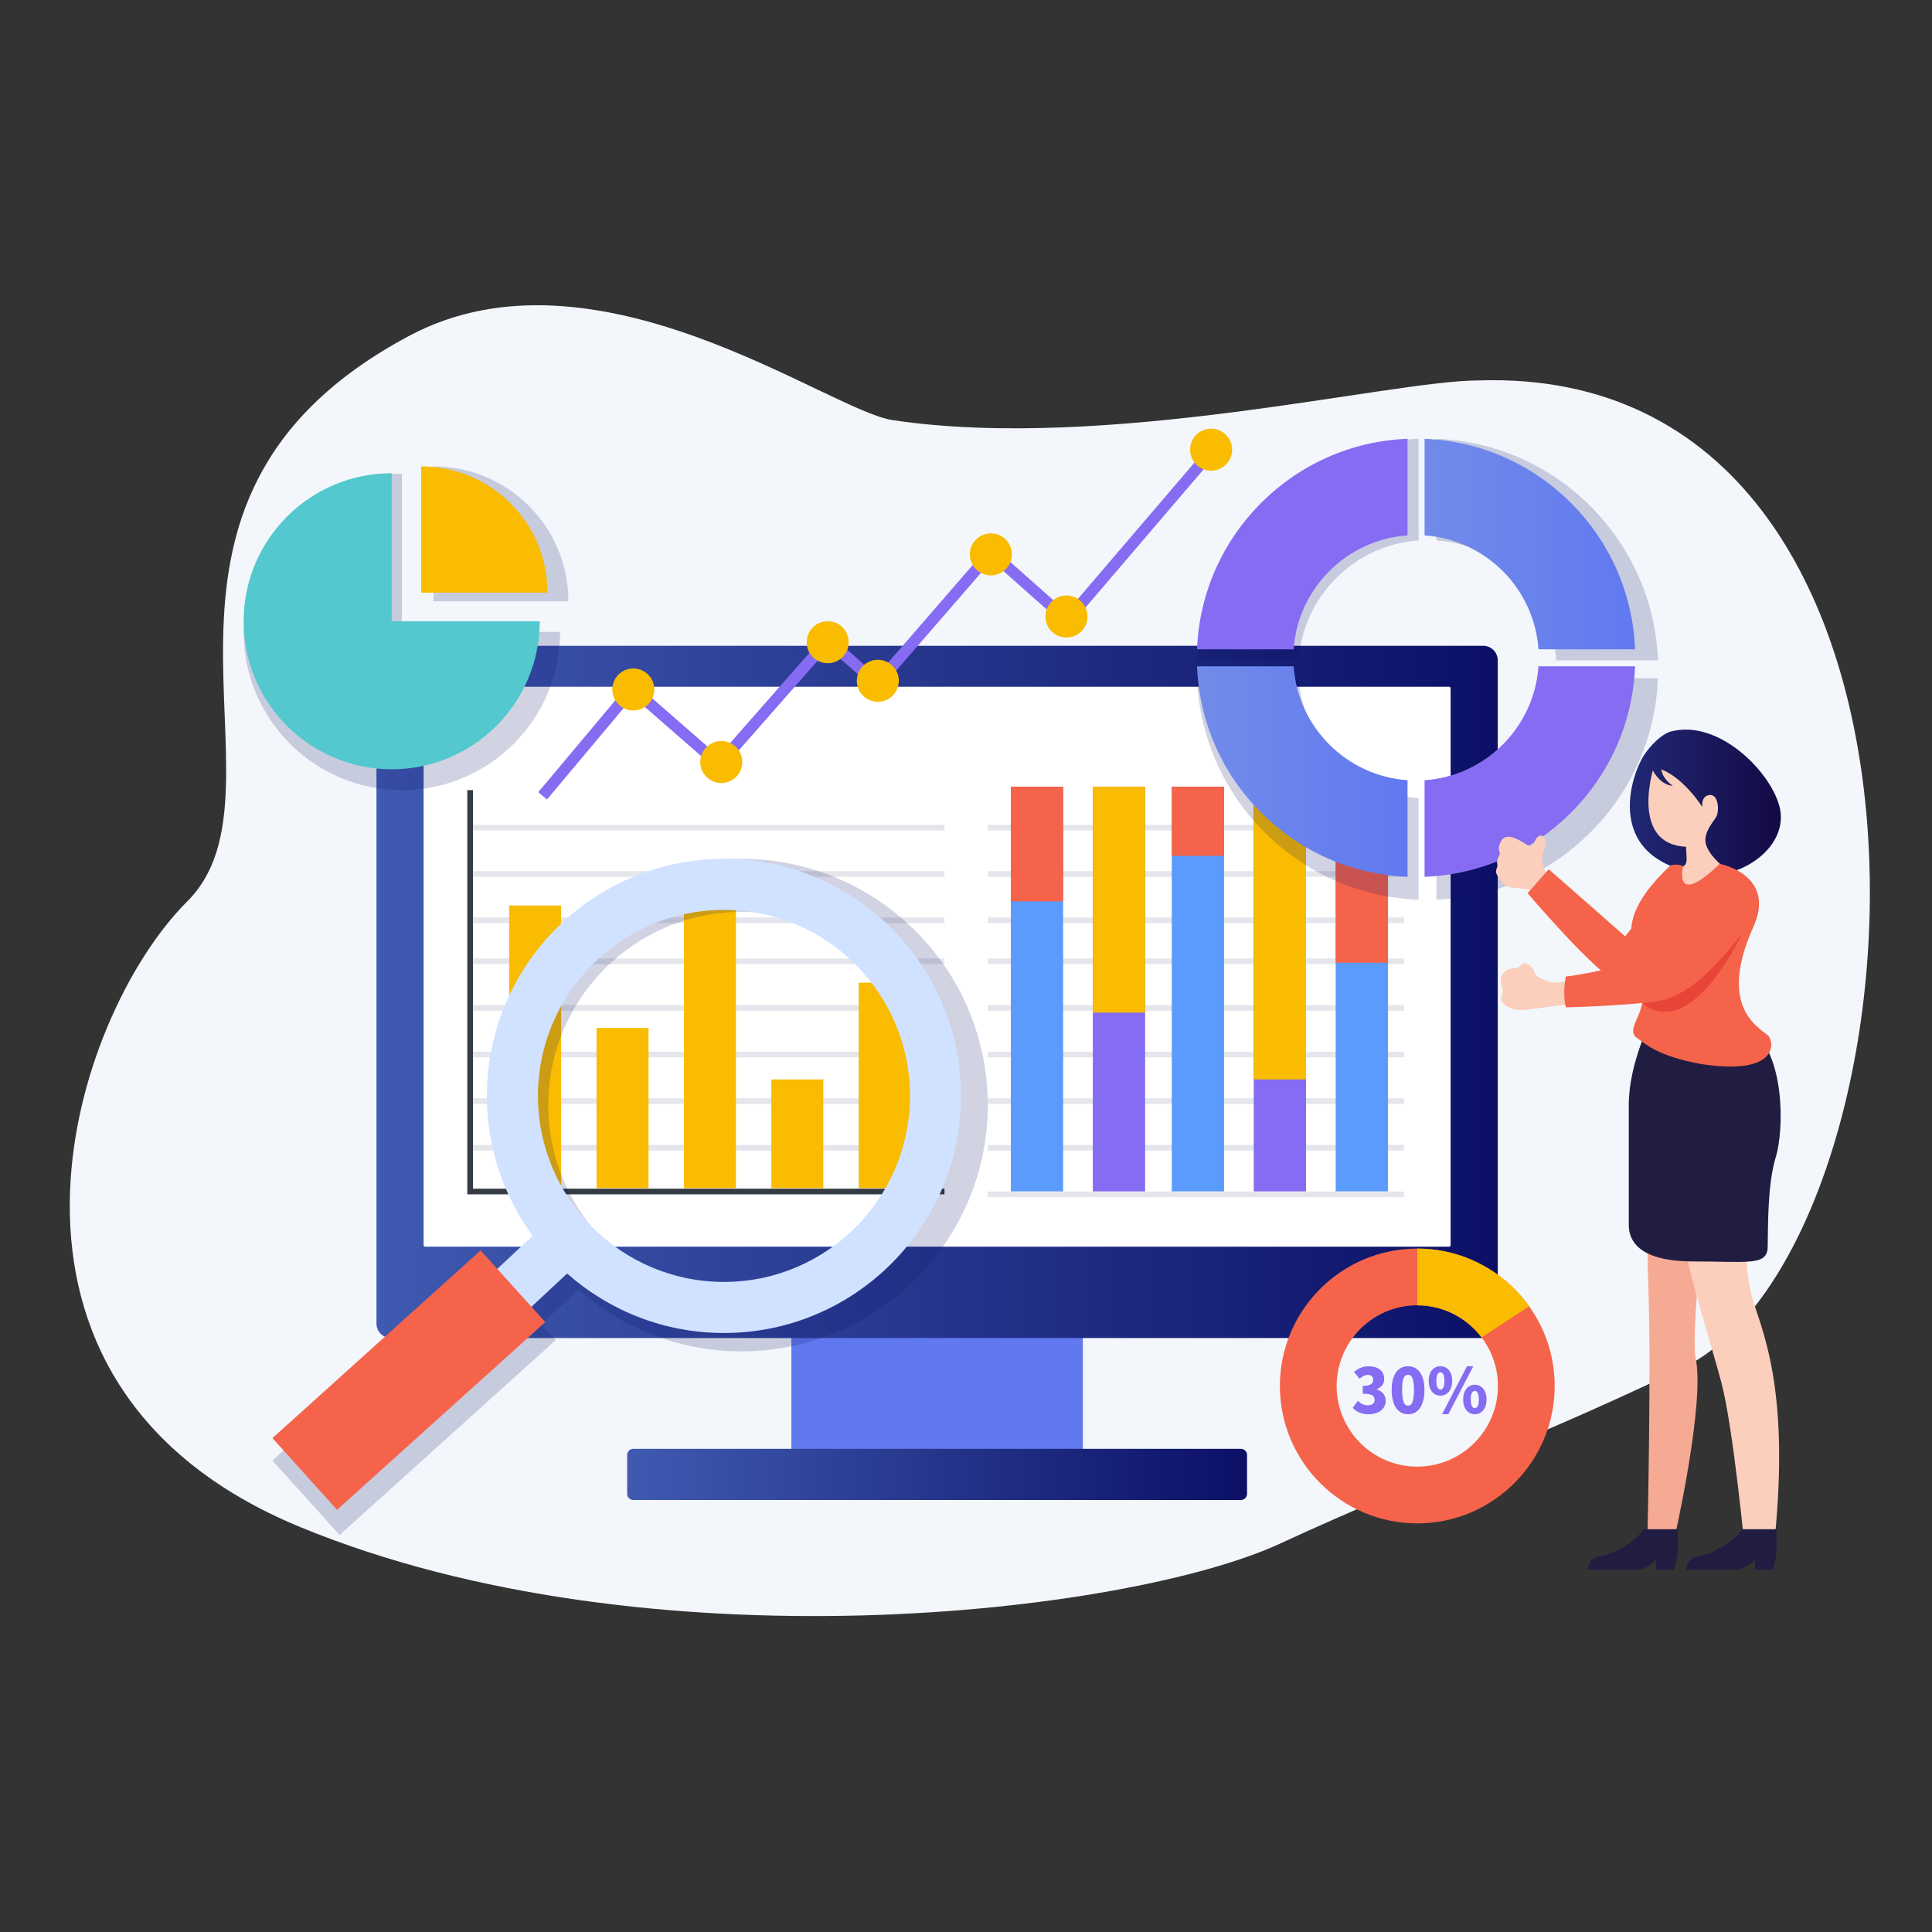 <?xml version="1.0" encoding="utf-8"?>
<!-- Generator: Adobe Illustrator 23.1.0, SVG Export Plug-In . SVG Version: 6.00 Build 0)  -->
<svg version="1.1" xmlns="http://www.w3.org/2000/svg" xmlns:xlink="http://www.w3.org/1999/xlink" x="0px" y="0px"
	 viewBox="0 0 1200 1200" style="enable-background:new 0 0 1200 1200;" xml:space="preserve">
<rect x="0" y="0" width="1200" height="1200" fill="#333333" stroke="none"/>
<style type="text/css">
	.st0{fill:#F3F6FA;}
	.st1{fill:#D4F1F3;}
	.st2{fill:#C7D8FD;}
	.st3{fill:#FABBD8;}
	.st4{fill:#FCE088;}
	.st5{fill:#6179EF;}
	.st6{fill:#F1F6FF;}
	.st7{fill:#D0E2FF;}
	.st8{fill:url(#SVGID_1_);}
	.st9{opacity:0.19;fill:#0B1066;}
	.st10{fill:#99A2EB;}
	.st11{fill:#FFFFFF;}
	.st12{fill:#B4D1FF;}
	.st13{fill:#F2F5F9;}
	.st14{fill:none;stroke:#F5634A;stroke-miterlimit:10;}
	.st15{fill:#FFFFFF;stroke:#F5634A;stroke-miterlimit:10;}
	.st16{fill:url(#SVGID_2_);}
	.st17{fill:#856CF2;}
	.st18{fill:#F9BC00;}
	.st19{fill:#F16261;}
	.st20{fill:url(#SVGID_3_);}
	.st21{fill:url(#SVGID_4_);}
	.st22{fill:#DEE8FF;}
	.st23{fill:#B0CAE0;}
	.st24{fill:#53C8CE;}
	.st25{fill:#E5ECF5;}
	.st26{fill:#FACA00;}
	.st27{opacity:0.19;}
	.st28{fill:#0B1066;}
	.st29{fill:#5DD777;}
	.st30{fill:url(#SVGID_5_);}
	.st31{fill:#F5634A;}
	.st32{fill:url(#SVGID_6_);}
	.st33{fill:#FBD72A;}
	.st34{fill:url(#SVGID_7_);}
	.st35{fill:#B6D2FF;}
	.st36{fill:#F56463;}
	.st37{fill:#FDEBE5;}
	.st38{fill:#F9D62B;}
	.st39{fill:#FEFFF9;}
	.st40{fill:#1D2088;}
	.st41{fill:url(#SVGID_8_);}
	.st42{fill:#8E74F3;}
	.st43{fill:#F66463;}
	.st44{fill:#2C6FFF;}
	.st45{fill:#EFB594;}
	.st46{fill:#241F4B;}
	.st47{fill:#2942C5;}
	.st48{fill:url(#SVGID_9_);}
	.st49{fill:#150B48;}
	.st50{fill:#423566;}
	.st51{fill:#FBCFBC;}
	.st52{fill:#E04034;}
	.st53{fill:url(#SVGID_10_);}
	.st54{fill:#C1DEFF;}
	.st55{fill:#193C87;}
	.st56{fill:#E5E6EB;}
	.st57{fill:#D1AA05;}
	.st58{fill:url(#SVGID_11_);}
	.st59{fill:#9175F5;}
	.st60{fill:#8AAAFF;}
	.st61{fill:url(#SVGID_12_);}
	.st62{fill:#10224F;}
	.st63{fill:#211D42;}
	.st64{fill:#322D76;}
	.st65{fill:#E84538;}
	.st66{fill:url(#SVGID_13_);}
	.st67{fill:#222220;}
	.st68{fill:url(#SVGID_14_);}
	.st69{fill:#5B9BFD;}
	.st70{fill:#EC6941;}
	.st71{fill:#EB3F17;}
	.st72{fill:#E59A05;}
	.st73{fill:#1A96CF;}
	.st74{fill:#193D9D;}
	.st75{fill:#365ECE;}
	.st76{fill:url(#SVGID_15_);}
	.st77{fill:url(#SVGID_16_);}
	.st78{fill:#F385B5;}
	.st79{fill:#E26DA5;}
	.st80{fill:url(#SVGID_17_);}
	.st81{fill:#2A5CD0;}
	.st82{fill:#F7F8F8;}
	.st83{fill:url(#SVGID_18_);}
	.st84{fill:url(#SVGID_19_);}
	.st85{fill:#DCE7FF;}
	.st86{fill:#3970FF;}
	.st87{fill:url(#SVGID_20_);}
	.st88{fill:#FCBD1F;}
	.st89{clip-path:url(#SVGID_22_);fill:#718BEA;}
	.st90{clip-path:url(#SVGID_22_);fill:#708AEA;}
	.st91{clip-path:url(#SVGID_22_);fill:#6F89EB;}
	.st92{clip-path:url(#SVGID_22_);fill:#6E88EB;}
	.st93{clip-path:url(#SVGID_22_);fill:#6D87EB;}
	.st94{clip-path:url(#SVGID_22_);fill:#6C86EB;}
	.st95{clip-path:url(#SVGID_22_);fill:#6B85EC;}
	.st96{clip-path:url(#SVGID_22_);fill:#6A84EC;}
	.st97{clip-path:url(#SVGID_22_);fill:#6983EC;}
	.st98{clip-path:url(#SVGID_22_);fill:#6981ED;}
	.st99{clip-path:url(#SVGID_22_);fill:#6880ED;}
	.st100{clip-path:url(#SVGID_22_);fill:#677FED;}
	.st101{clip-path:url(#SVGID_22_);fill:#667EEE;}
	.st102{clip-path:url(#SVGID_22_);fill:#657DEE;}
	.st103{clip-path:url(#SVGID_22_);fill:#647CEE;}
	.st104{clip-path:url(#SVGID_22_);fill:#637BEE;}
	.st105{clip-path:url(#SVGID_22_);fill:#627AEF;}
	.st106{clip-path:url(#SVGID_22_);fill:#6179EF;}
	.st107{clip-path:url(#SVGID_24_);fill:#718BEA;}
	.st108{clip-path:url(#SVGID_24_);fill:#708AEA;}
	.st109{clip-path:url(#SVGID_24_);fill:#6F89EB;}
	.st110{clip-path:url(#SVGID_24_);fill:#6E88EB;}
	.st111{clip-path:url(#SVGID_24_);fill:#6D87EB;}
	.st112{clip-path:url(#SVGID_24_);fill:#6C86EB;}
	.st113{clip-path:url(#SVGID_24_);fill:#6B85EC;}
	.st114{clip-path:url(#SVGID_24_);fill:#6A84EC;}
	.st115{clip-path:url(#SVGID_24_);fill:#6983EC;}
	.st116{clip-path:url(#SVGID_24_);fill:#6981ED;}
	.st117{clip-path:url(#SVGID_24_);fill:#6880ED;}
	.st118{clip-path:url(#SVGID_24_);fill:#677FED;}
	.st119{clip-path:url(#SVGID_24_);fill:#667EEE;}
	.st120{clip-path:url(#SVGID_24_);fill:#657DEE;}
	.st121{clip-path:url(#SVGID_24_);fill:#647CEE;}
	.st122{clip-path:url(#SVGID_24_);fill:#637BEE;}
	.st123{clip-path:url(#SVGID_24_);fill:#627AEF;}
	.st124{clip-path:url(#SVGID_24_);fill:#6179EF;}
	.st125{fill:#6252DB;}
	.st126{fill:url(#SVGID_25_);}
	.st127{fill:url(#SVGID_26_);}
	.st128{clip-path:url(#SVGID_28_);fill:#202875;}
	.st129{clip-path:url(#SVGID_28_);fill:#202774;}
	.st130{clip-path:url(#SVGID_28_);fill:#202773;}
	.st131{clip-path:url(#SVGID_28_);fill:#1F2672;}
	.st132{clip-path:url(#SVGID_28_);fill:#1F2571;}
	.st133{clip-path:url(#SVGID_28_);fill:#1F2570;}
	.st134{clip-path:url(#SVGID_28_);fill:#1F246F;}
	.st135{clip-path:url(#SVGID_28_);fill:#1E236E;}
	.st136{clip-path:url(#SVGID_28_);fill:#1E236D;}
	.st137{clip-path:url(#SVGID_28_);fill:#1E226C;}
	.st138{clip-path:url(#SVGID_28_);fill:#1E226B;}
	.st139{clip-path:url(#SVGID_28_);fill:#1D216A;}
	.st140{clip-path:url(#SVGID_28_);fill:#1D2069;}
	.st141{clip-path:url(#SVGID_28_);fill:#1D2068;}
	.st142{clip-path:url(#SVGID_28_);fill:#1D1F67;}
	.st143{clip-path:url(#SVGID_28_);fill:#1C1E66;}
	.st144{clip-path:url(#SVGID_28_);fill:#1C1E65;}
	.st145{clip-path:url(#SVGID_28_);fill:#1C1D64;}
	.st146{clip-path:url(#SVGID_28_);fill:#1C1C63;}
	.st147{clip-path:url(#SVGID_28_);fill:#1B1C62;}
	.st148{clip-path:url(#SVGID_28_);fill:#1B1B61;}
	.st149{clip-path:url(#SVGID_28_);fill:#1B1A60;}
	.st150{clip-path:url(#SVGID_28_);fill:#1B1A5F;}
	.st151{clip-path:url(#SVGID_28_);fill:#1A195E;}
	.st152{clip-path:url(#SVGID_28_);fill:#1A195D;}
	.st153{clip-path:url(#SVGID_28_);fill:#1A185B;}
	.st154{clip-path:url(#SVGID_28_);fill:#1A175A;}
	.st155{clip-path:url(#SVGID_28_);fill:#191759;}
	.st156{clip-path:url(#SVGID_28_);fill:#191658;}
	.st157{clip-path:url(#SVGID_28_);fill:#191557;}
	.st158{clip-path:url(#SVGID_28_);fill:#191556;}
	.st159{clip-path:url(#SVGID_28_);fill:#181455;}
	.st160{clip-path:url(#SVGID_28_);fill:#181354;}
	.st161{clip-path:url(#SVGID_28_);fill:#181353;}
	.st162{clip-path:url(#SVGID_28_);fill:#181252;}
	.st163{clip-path:url(#SVGID_28_);fill:#171151;}
	.st164{clip-path:url(#SVGID_28_);fill:#171150;}
	.st165{clip-path:url(#SVGID_28_);fill:#17104F;}
	.st166{clip-path:url(#SVGID_28_);fill:#170F4E;}
	.st167{clip-path:url(#SVGID_28_);fill:#160F4D;}
	.st168{clip-path:url(#SVGID_28_);fill:#160E4C;}
	.st169{clip-path:url(#SVGID_28_);fill:#160E4B;}
	.st170{clip-path:url(#SVGID_28_);fill:#160D4A;}
	.st171{clip-path:url(#SVGID_28_);fill:#150C49;}
	.st172{clip-path:url(#SVGID_28_);fill:#150C48;}
	.st173{clip-path:url(#SVGID_28_);fill:#150B47;}
	.st174{clip-path:url(#SVGID_28_);fill:#150A46;}
	.st175{clip-path:url(#SVGID_28_);fill:#140A45;}
	.st176{clip-path:url(#SVGID_28_);fill:#140944;}
	.st177{fill:url(#SVGID_29_);}
	.st178{fill:#90BCFC;}
	.st179{fill:#191759;}
	.st180{fill:#B6D7FF;}
	.st181{fill:url(#SVGID_30_);}
	.st182{fill:url(#SVGID_31_);}
	.st183{fill:url(#SVGID_32_);}
	.st184{fill:url(#SVGID_33_);}
	.st185{fill:url(#SVGID_34_);}
	.st186{fill:#DBA203;}
	.st187{fill:url(#SVGID_35_);}
	.st188{fill:url(#SVGID_36_);}
	.st189{fill:url(#SVGID_37_);}
	.st190{fill:url(#SVGID_38_);}
	.st191{fill:url(#SVGID_39_);}
	.st192{fill:url(#SVGID_40_);}
	.st193{fill:#353B42;}
	.st194{fill:url(#SVGID_41_);}
	.st195{fill:url(#SVGID_42_);}
	.st196{fill:#F6AA94;}
	.st197{fill:url(#SVGID_43_);}
	.st198{fill:url(#SVGID_44_);}
	.st199{fill:#F3BE3E;}
	.st200{fill:#FACE46;}
	.st201{fill:url(#SVGID_45_);}
</style>
<g id="暂无内容">
</g>
<g id="图层_2">
	<g>
		<path class="st0" d="M554.4,260.94c-40.05-5.99-184.35-114.05-300.11-52.41C58.95,312.55,187.13,489.35,116.32,559.86
			c-72.37,72.07-145.59,299.64,70.09,388.6s513.98,53.97,608.49,10.37s139.88-56.57,249.11-108.52
			c158.12-75.2,192.41-624.59-125.78-614.01C863.99,236.3,686.98,280.78,554.4,260.94z"/>
		<g>
			<rect x="491.53" y="796.4" class="st5" width="181.06" height="128.91"/>
			<linearGradient id="SVGID_1_" gradientUnits="userSpaceOnUse" x1="233.831" y1="616.101" x2="930.282" y2="616.101">
				<stop  offset="0" style="stop-color:#405AB1"/>
				<stop  offset="1" style="stop-color:#0B1066"/>
			</linearGradient>
			<path class="st8" d="M921.25,831.08H242.86c-4.99,0-9.03-4.04-9.03-9.03V410.15c0-4.99,4.04-9.03,9.03-9.03h678.39
				c4.99,0,9.03,4.04,9.03,9.03v411.89C930.28,827.04,926.24,831.08,921.25,831.08z"/>
			<path class="st11" d="M900.01,774.34H264.1c-0.55,0-0.99-0.44-0.99-0.99V427.54c0-0.55,0.44-0.99,0.99-0.99h635.92
				c0.55,0,0.99,0.44,0.99,0.99v345.81C901,773.9,900.56,774.34,900.01,774.34z"/>
			<linearGradient id="SVGID_2_" gradientUnits="userSpaceOnUse" x1="389.546" y1="915.787" x2="774.567" y2="915.787">
				<stop  offset="0" style="stop-color:#405AB1"/>
				<stop  offset="1" style="stop-color:#0B1066"/>
			</linearGradient>
			<path class="st16" d="M770.74,931.67H393.38c-2.12,0-3.83-1.71-3.83-3.83v-24.11c0-2.12,1.71-3.83,3.83-3.83h377.36
				c2.12,0,3.83,1.71,3.83,3.83v24.11C774.57,929.96,772.85,931.67,770.74,931.67z"/>
			<g>
				<rect x="613.5" y="512.28" class="st56" width="258.61" height="3.53"/>
				<rect x="613.5" y="541.08" class="st56" width="258.61" height="3.53"/>
				<rect x="613.5" y="569.88" class="st56" width="258.61" height="3.53"/>
				<rect x="613.5" y="595.31" class="st56" width="258.61" height="3.53"/>
				<rect x="613.5" y="624.26" class="st56" width="258.61" height="3.53"/>
				<rect x="613.5" y="653.21" class="st56" width="258.61" height="3.53"/>
				<rect x="613.5" y="682.16" class="st56" width="258.61" height="3.53"/>
				<rect x="613.5" y="711.11" class="st56" width="258.61" height="3.53"/>
				<rect x="613.5" y="740.06" class="st56" width="258.61" height="3.53"/>
			</g>
			<g>
				<rect x="292.01" y="512.28" class="st56" width="294.63" height="3.53"/>
				<rect x="292.01" y="541.08" class="st56" width="294.63" height="3.53"/>
				<rect x="292.01" y="569.88" class="st56" width="294.63" height="3.53"/>
				<rect x="292.01" y="595.31" class="st56" width="294.63" height="3.53"/>
				<rect x="292.01" y="624.26" class="st56" width="294.63" height="3.53"/>
				<rect x="292.01" y="653.21" class="st56" width="294.63" height="3.53"/>
				<rect x="292.01" y="682.16" class="st56" width="294.63" height="3.53"/>
				<rect x="292.01" y="711.11" class="st56" width="294.63" height="3.53"/>
			</g>
			<g>
				<rect x="627.86" y="488.62" class="st69" width="32.48" height="251.38"/>
				<rect x="627.86" y="488.62" class="st31" width="32.48" height="71.24"/>
				<rect x="678.77" y="488.62" class="st17" width="32.48" height="251.38"/>
				<rect x="678.77" y="488.62" class="st18" width="32.48" height="140.32"/>
				<rect x="829.63" y="488.62" class="st69" width="32.48" height="251.38"/>
				<rect x="829.63" y="488.62" class="st31" width="32.48" height="109.36"/>
				<rect x="727.81" y="488.62" class="st69" width="32.48" height="251.38"/>
				<rect x="727.81" y="488.62" class="st31" width="32.48" height="42.99"/>
				<rect x="778.72" y="488.62" class="st17" width="32.48" height="251.38"/>
				<rect x="778.72" y="488.62" class="st18" width="32.48" height="181.84"/>
			</g>
			<g>
				<polygon class="st193" points="586.64,741.82 290.25,741.82 290.25,490.76 293.77,490.76 293.77,738.3 586.64,738.3 				"/>
			</g>
			<rect x="316.24" y="562.42" class="st18" width="32.29" height="175.55"/>
			<rect x="370.52" y="638.47" class="st18" width="32.29" height="99.5"/>
			<rect x="533.37" y="610.35" class="st18" width="32.29" height="127.63"/>
			<rect x="424.8" y="538.12" class="st18" width="32.29" height="199.85"/>
			<rect x="479.08" y="670.46" class="st18" width="32.29" height="67.51"/>
		</g>
		<g class="st27">
			<path class="st28" d="M892.22,335.69c39.81,2.74,71.71,34.64,74.45,74.45h63.13c-2.87-74.59-62.99-134.72-137.58-137.58V335.69z"
				/>
			<path class="st28" d="M806.64,410.13c2.74-39.81,34.64-71.7,74.45-74.45v-63.13c-74.59,2.87-134.72,63-137.58,137.58H806.64z"/>
			<path class="st28" d="M881.09,495.71c-39.81-2.74-71.71-34.64-74.45-74.45h-63.13c2.87,74.59,63,134.72,137.58,137.58V495.71z"/>
			<path class="st28" d="M966.67,421.26c-2.74,39.81-34.64,71.7-74.45,74.45v63.13c74.59-2.87,134.72-62.99,137.58-137.58H966.67z"
				/>
		</g>
		<g>
			<linearGradient id="SVGID_3_" gradientUnits="userSpaceOnUse" x1="884.826" y1="337.921" x2="1015.568" y2="337.921">
				<stop  offset="0" style="stop-color:#718BEA"/>
				<stop  offset="1" style="stop-color:#6179EF"/>
			</linearGradient>
			<path class="st20" d="M884.83,332.55c37.83,2.61,68.14,32.92,70.75,70.75h59.99c-2.72-70.88-59.86-128.02-130.74-130.74V332.55z"
				/>
			<path class="st17" d="M803.5,403.29c2.61-37.83,32.92-68.14,70.75-70.75v-59.99c-70.88,2.72-128.02,59.86-130.74,130.74H803.5z"
				/>
			<linearGradient id="SVGID_4_" gradientUnits="userSpaceOnUse" x1="743.508" y1="479.236" x2="874.25" y2="479.236">
				<stop  offset="0" style="stop-color:#718BEA"/>
				<stop  offset="1" style="stop-color:#6179EF"/>
			</linearGradient>
			<path class="st21" d="M874.25,484.61c-37.83-2.61-68.14-32.92-70.75-70.75h-59.99c2.72,70.88,59.86,128.02,130.74,130.74V484.61z
				"/>
			<path class="st17" d="M955.57,413.87c-2.61,37.83-32.92,68.14-70.75,70.75v59.99c70.88-2.72,128.02-59.86,130.74-130.74H955.57z"
				/>
		</g>
		<path class="st9" d="M460.54,533.43c-84.35,0-152.97,68.62-152.97,152.96c0,33.73,11,64.93,29.57,90.25l-56.19,52.42l22.48,24.09
			l55.94-52.18c26.99,23.86,62.41,38.38,101.18,38.38c84.34,0,152.96-68.62,152.96-152.97C613.5,602.05,544.88,533.43,460.54,533.43
			z M460.54,806.4c-66.17,0-120.01-53.84-120.01-120.01s53.84-120.01,120.01-120.01s120.01,53.83,120.01,120.01
			S526.71,806.4,460.54,806.4z"/>
		
			<rect x="166.56" y="838.26" transform="matrix(0.743 -0.67 0.67 0.743 -516.168 395.933)" class="st9" width="180.75" height="62.24"/>
		<path class="st7" d="M449.67,533.43c-81.2,0-147.27,66.06-147.27,147.26c0,32.48,10.59,62.51,28.47,86.89l-54.1,50.47l21.64,23.19
			L352.26,791c25.98,22.97,60.08,36.95,97.41,36.95c81.2,0,147.26-66.06,147.26-147.27C596.93,599.49,530.87,533.43,449.67,533.43z
			 M449.67,796.23c-63.71,0-115.54-51.83-115.54-115.54s51.83-115.54,115.54-115.54s115.54,51.83,115.54,115.54
			S513.38,796.23,449.67,796.23z"/>
		
			<rect x="166.65" y="826.9" transform="matrix(0.743 -0.67 0.67 0.743 -508.627 390.515)" class="st31" width="174.02" height="59.93"/>
		<g>
			<path class="st31" d="M880.3,946.2c-47.06,0-85.34-38.29-85.34-85.34c0-47.06,38.29-85.34,85.34-85.34s85.34,38.28,85.34,85.34
				C965.64,907.92,927.36,946.2,880.3,946.2z M880.3,810.77c-27.62,0-50.09,22.47-50.09,50.09c0,27.62,22.47,50.09,50.09,50.09
				c27.62,0,50.09-22.47,50.09-50.09C930.39,833.24,907.92,810.77,880.3,810.77z"/>
		</g>
		<path class="st18" d="M880.3,775.52C880.3,775.52,880.3,775.52,880.3,775.52l0,35.25c0,0,0,0,0,0c16.29,0,30.75,7.86,39.9,19.94
			l29.54-19.36C934.26,789.68,908.91,775.52,880.3,775.52z"/>
		<g>
			<path class="st17" d="M840.21,874.4l3.17-4.32c1.74,1.66,3.75,2.78,5.99,2.78c2.66,0,4.4-1.12,4.4-3.28
				c0-2.47-1.31-3.94-7.34-3.94v-4.83c4.91,0,6.45-1.5,6.45-3.78c0-1.97-1.16-3.05-3.28-3.05c-1.93,0-3.4,0.89-5.14,2.39l-3.47-4.21
				c2.66-2.24,5.52-3.55,8.92-3.55c5.95,0,9.85,2.78,9.85,7.92c0,2.86-1.55,5.1-4.63,6.33v0.19c3.2,0.96,5.56,3.28,5.56,6.99
				c0,5.37-4.91,8.38-10.62,8.38C845.51,878.42,842.3,876.84,840.21,874.4z"/>
			<path class="st17" d="M864.39,863.36c0-9.89,4.09-14.75,10.16-14.75c6.07,0,10.2,4.94,10.2,14.75c0,9.89-4.13,15.06-10.2,15.06
				C868.48,878.42,864.39,873.24,864.39,863.36z M878.26,863.36c0-7.84-1.66-9.46-3.71-9.46c-2.04,0-3.67,1.62-3.67,9.46
				c0,7.88,1.62,9.73,3.67,9.73C876.59,873.09,878.26,871.23,878.26,863.36z"/>
			<path class="st17" d="M887.41,857.68c0-5.76,3.05-9.08,7.26-9.08c4.21,0,7.3,3.32,7.3,9.08c0,5.75-3.09,9.19-7.3,9.19
				C890.46,866.87,887.41,863.43,887.41,857.68z M897.18,857.68c0-4.02-1.16-5.29-2.51-5.29c-1.35,0-2.51,1.27-2.51,5.29
				c0,4.01,1.16,5.4,2.51,5.4C896.02,863.09,897.18,861.7,897.18,857.68z M911.16,848.6h3.94l-15.53,29.81h-3.9L911.16,848.6z
				 M908.8,869.23c0-5.76,3.09-9.12,7.26-9.12c4.17,0,7.26,3.36,7.26,9.12s-3.09,9.19-7.26,9.19
				C911.89,878.42,908.8,874.98,908.8,869.23z M918.53,869.23c0-4.06-1.12-5.29-2.47-5.29c-1.35,0-2.55,1.24-2.55,5.29
				c0,4.02,1.2,5.37,2.55,5.37C917.41,874.59,918.53,873.24,918.53,869.23z"/>
		</g>
		<path class="st9" d="M269.22,289.67v83.83h83.83C353.05,327.2,315.52,289.67,269.22,289.67z"/>
		<path class="st9" d="M249.61,392.49v-98.27c-54.27,0-98.27,44-98.27,98.27c0,54.27,44,98.27,98.27,98.27
			c54.27,0,98.27-44,98.27-98.27h-1.81H249.61z"/>
		<path class="st18" d="M261.63,289.67v78.43h78.43C340.07,324.78,304.95,289.67,261.63,289.67z"/>
		<path class="st24" d="M243.29,385.87v-91.95c-50.78,0-91.95,41.17-91.95,91.95c0,50.78,41.17,91.95,91.95,91.95
			c50.78,0,91.95-41.17,91.95-91.95h-1.69H243.29z"/>
		<g>
			<g>
				<polygon class="st17" points="339.75,496.56 334.34,492.03 392.48,422.7 446.3,469.69 513.91,392.79 544.57,419.69 
					615.25,338.18 662.55,380.13 750.79,276.93 756.15,281.51 663.24,390.17 615.91,348.18 545.25,429.67 514.56,402.74 
					446.96,479.61 393.26,432.75 				"/>
			</g>
			<circle class="st18" cx="752.24" cy="279.31" r="13.05"/>
			<circle class="st18" cx="662.39" cy="382.93" r="13.05"/>
			<circle class="st18" cx="615.43" cy="344.32" r="13.05"/>
			<circle class="st18" cx="514.09" cy="398.9" r="13.05"/>
			<circle class="st18" cx="545.23" cy="422.85" r="13.05"/>
			<circle class="st18" cx="448" cy="473.31" r="13.05"/>
			<circle class="st18" cx="393.36" cy="428.25" r="13.05"/>
		</g>
		<g>
			<path class="st51" d="M961.53,543.47c-2.23-2.13-5.17-8.77-2.51-15.28c2.65-6.51-0.42-9.7-2.37-9.17
				c-1.95,0.53-2.74,2.03-3.58,4.02c-0.84,1.99-2.3,3.19-4.92,1.54s-12.36-8.52-15.71-2.29s0.16,6.53-1.15,8.92
				c-1.31,2.39-1.73,3.83-1.26,5.82s-1.93,3.37-0.19,6.43c1.74,3.06,3.9,7.04,8.93,7.77c5.03,0.73,12.98,0.73,15.5,2.99
				c2.51,2.26,11.73-6.84,11.73-6.84L961.53,543.47z"/>
			<path class="st196" d="M1023.94,727.45c0,0-1.68,27.63,0,75.98c1.68,48.35-0.74,154.09-0.74,154.09h16.38
				c0,0,20.1-87.67,13.4-115.04c-2.23-16.74,5.58-89,5.58-89L1023.94,727.45z"/>
			<path class="st51" d="M1085.37,758.27c0,0-2.79,27.63,2.79,47.29s24.01,55.26,13.96,151.96c-10.61,13.81-18.22,6.13-18.22,6.13
				s-7.47-77.86-14.73-104.96c-7.26-27.1-19.55-64.82-23.46-88.2c-3.91-23.38,3.35-43.04,3.35-43.04L1085.37,758.27z"/>
			<path class="st63" d="M1021.01,949.82h20.94c0,0,0.56,9.3,0,15.01c-0.56,5.71-2.09,10.1-2.09,10.1h-11.17v-6.38
				c0,0-5.58,6.38-11.73,6.38s-30.72,0-30.72,0s-0.42-7.17,7.68-8.37C1002.02,965.36,1016.4,957.13,1021.01,949.82z"/>
			<path class="st63" d="M1082.3,949.82h20.94c0,0,0.56,9.3,0,15.01c-0.56,5.71-2.09,10.1-2.09,10.1h-11.17v-6.38
				c0,0-5.58,6.38-11.73,6.38c-6.14,0-30.72,0-30.72,0s-0.42-7.17,7.68-8.37C1063.31,965.36,1077.69,957.13,1082.3,949.82z"/>
			<path class="st63" d="M1025.9,632.87c0,0-14.24,27.1-14.24,53.4s0,64.29,0,74.65c0,10.36,7.18,22.58,40.21,22.58
				c33.03,0,45.79,2.92,46.07-8.77c0.28-11.69-0.28-38.79,5.03-56.06c5.31-17.27,5.86-65.36-16.75-80.5S1025.9,632.87,1025.9,632.87
				z"/>
			<linearGradient id="SVGID_5_" gradientUnits="userSpaceOnUse" x1="1012.315" y1="498.329" x2="1106.122" y2="498.329">
				<stop  offset="0" style="stop-color:#202875"/>
				<stop  offset="1" style="stop-color:#140944"/>
			</linearGradient>
			<path class="st30" d="M1022.76,466.76c-9.42,11.56-30.58,70.54,40,76.71c21.15,0,45.24-16.94,43.25-38.36
				c-1.99-21.42-36.97-59.61-68.87-50.58C1029.32,457.53,1022.76,466.76,1022.76,466.76z"/>
			<path class="st51" d="M1026.6,478.52c0,0-13.82,45.96,20.66,47.42c0,7.17,1.82,11.16-3.07,12.75
				c-4.89,1.59-16.2,18.33-14.38,30.15c11.45,2.26,40.49-30.55,40.49-30.55s-11.26-8.77-11.08-16.74
				c0.19-5.58,4.17-10.23,6.54-13.81c2.37-3.59,1.75-14.61-3.91-13.95s-4.47,7.51-4.47,7.51s-11.1-17.73-25.48-23.45
				c0.7,6.24,7.12,10.23,7.12,10.23S1031.9,488.23,1026.6,478.52z"/>
			<path class="st51" d="M975.95,608.93c0,0-10.68,2.19-12.98,1c-2.3-1.2-9.01-2.28-9.95-6.28c-0.94-4-5.76-6.59-7.54-4.8
				c-1.78,1.79-3.04,2.59-6.18,2.69s-8.69,3.59-6.91,9.96c1.78,6.38,0.84,4.41,0.52,6.5c-0.31,2.09-1.47,4.18,2.83,6.87
				c4.29,2.69,8.17,2.99,16.34,1.79c8.17-1.2,27.22-3.49,27.22-3.49L975.95,608.93z"/>
			<path class="st31" d="M1019.47,568.96l-10.05,12.64l-47.47-41.71l-13.12,14.88c0,0,41.37,48.86,56.68,56.06
				c10.33,1.59,34.62-6.64,34.62-6.64L1019.47,568.96z"/>
			<path class="st31" d="M1045.31,538.22c0,0-6.2,26.38,22.9-1.72c14.09,3.39,31.96,14.41,20.93,38.96
				c-23.87,53.16,6.49,63.86,9.63,68.44c3.14,4.58,4.82,24.31-42.51,16.94c-27.02-4.98-34.55-12.75-38.95-15.74s-3.35-6.29,0-13.71
				c3.35-7.41,6.7-22.16-0.21-39.49c-5.45-9.36-9.69-25.9,20.05-54C1038.83,536.3,1045.47,537.23,1045.31,538.22z"/>
			<path class="st65" d="M1086.64,569.69c0,0-19.25,48.28-45.38,57.65c-12.91,3.61-21.95-2.71-23.8-9.03
				C1031.66,604.97,1086.64,569.69,1086.64,569.69z"/>
			<path class="st31" d="M1064.71,555.03c7.54-8.5,15.64-12.22,19.27-10.1s14.24,14.08,0,32.41
				c-14.24,18.33-33.51,41.71-55.29,44.63c-21.78,2.92-56.13,3.72-56.13,3.72s-2.23-7.7,0-19.13c15.08-1.59,52.85-10.36,58.82-15.14
				C1037.35,586.65,1064.71,555.03,1064.71,555.03z"/>
		</g>
	</g>
</g>
</svg>
